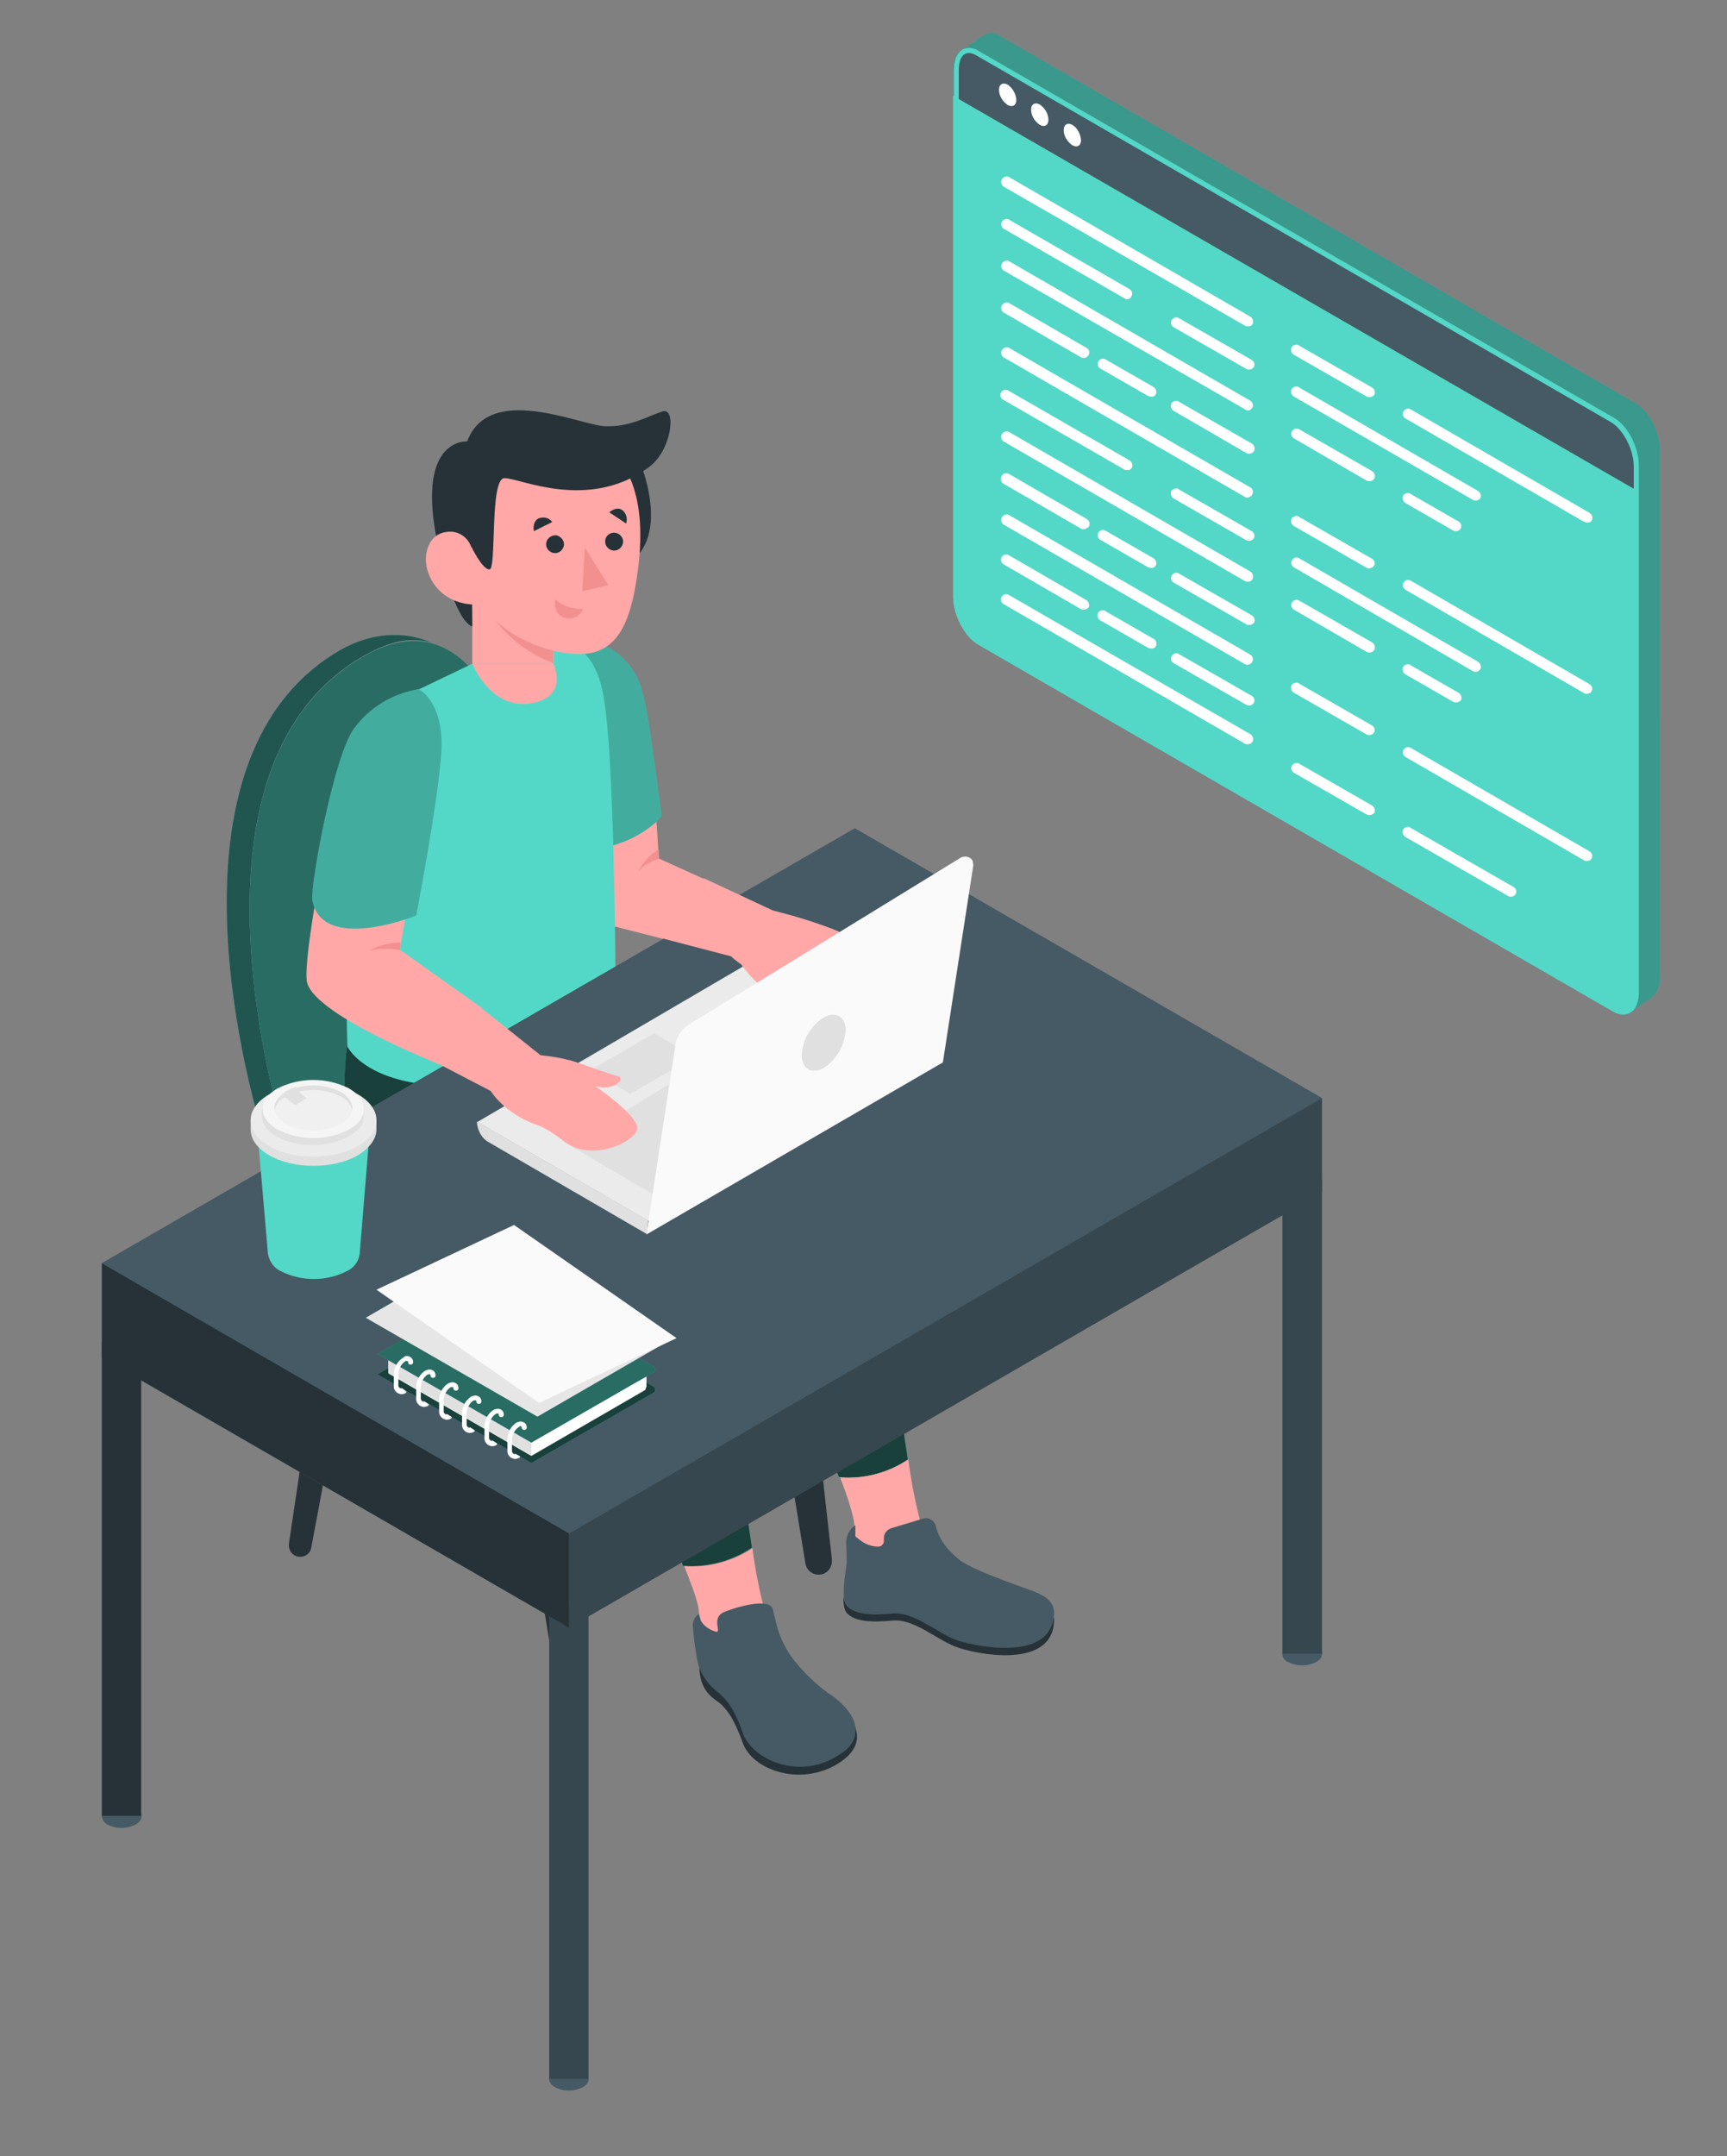 <?xml version="1.0" encoding="utf-8"?>
<!-- Generator: Adobe Illustrator 26.0.2, SVG Export Plug-In . SVG Version: 6.00 Build 0)  -->
<svg version="1.1" id="Camada_1" xmlns="http://www.w3.org/2000/svg" xmlns:xlink="http://www.w3.org/1999/xlink" x="0px" y="0px"
	 viewBox="0 0 339 423" style="enable-background:new 0 0 339 423;" xml:space="preserve">
<rect x="0" y="0" width="339" height="423" fill="#808080" stroke="none"/>
<style type="text/css">
	.st0{fill:#263238;}
	.st1{fill:#53D8C7;}
	.st2{opacity:0.5;enable-background:new    ;}
	.st3{opacity:0.6;enable-background:new    ;}
	.st4{opacity:0.7;enable-background:new    ;}
	.st5{fill:#FFA8A7;}
	.st6{fill:#455A64;}
	.st7{opacity:0.2;enable-background:new    ;}
	.st8{fill:#F28F8F;}
	.st9{fill:#37474F;}
	.st10{fill:#EBEBEB;}
	.st11{fill:#E0E0E0;}
	.st12{fill:#FAFAFA;}
	.st13{fill:#FFFFFF;}
	.st14{fill:#E6E6E6;}
	.st15{fill:#F5F5F5;}
	.st16{fill:#F0F0F0;}
	.st17{opacity:0.3;enable-background:new    ;}
</style>
<g id="freepik--Character--inject-305">
	<path class="st0" d="M96.1,250.3l13.9,84.9c0.2,1.3,1.3,2.2,2.6,2.2l0,0c1.5,0,2.6-1.2,2.6-2.7c0-0.1,0-0.2,0-0.3l-9.8-87.6
		L96.1,250.3z"/>
	<path class="st0" d="M144.2,221.8l13.9,84.9c0.2,1.3,1.3,2.2,2.6,2.2l0,0c1.5,0,2.6-1.2,2.6-2.7c0-0.1,0-0.2,0-0.3l-9.8-87.6
		L144.2,221.8z"/>
	<path class="st0" d="M74.8,230.5l-13.7,73.1c-0.2,1.1-1.1,1.8-2.2,1.8c-1.2,0-2.2-1-2.2-2.2c0-0.1,0-0.2,0-0.3l10.1-67.8
		L74.8,230.5z"/>
	<path class="st0" d="M123.4,203.2l-13.6,72.7c-0.2,1.1-1.1,1.8-2.2,1.8c-1.2,0-2.2-1-2.2-2.2c0-0.1,0-0.2,0-0.3l10.1-67.4
		L123.4,203.2z"/>
	<path class="st1" d="M119.4,197.6c-6.4-2.8-10.8-8.9-11.5-15.9c-2.2-22.3-10.1-68.2-36.6-52.9C38.5,147.7,50.2,202.4,55,220
		c1.1,4,3.1,7.6,6,10.5c5.9,6,18.2,16.3,39.1,25c2.6,1.1,5.4,1.2,8.1,0.5c10.4-3,37.5-12,51-29.3c1.6-2,1.2-5-0.8-6.6
		C152.9,215.8,140.5,207.1,119.4,197.6z"/>
	<path class="st2" d="M119.4,197.6c-6.4-2.8-10.8-8.9-11.5-15.9c-2.2-22.3-10.1-68.2-36.6-52.9C38.5,147.7,50.2,202.4,55,220
		c1.1,4,3.1,7.6,6,10.5c5.9,6,18.2,16.3,39.1,25c2.6,1.1,5.4,1.2,8.1,0.5c10.4-3,37.5-12,51-29.3c1.6-2,1.2-5-0.8-6.6
		C152.9,215.8,140.5,207.1,119.4,197.6z"/>
	<path class="st1" d="M160.1,223.6c0.1,1.1-0.3,2.2-1,3.1s-1.5,1.8-2.3,2.7l0,0c-0.4,0.5-0.9,1-1.3,1.4l0,0
		c-0.5,0.5-0.9,0.9-1.4,1.4l0,0l-1.4,1.3l0,0c-0.5,0.4-1,0.9-1.5,1.3l0,0c-7.7,6.4-17,11.3-25.3,14.9l0,0l-1.5,0.6l-0.2,0.1
		l-1.4,0.6l-0.2,0.1l-1.3,0.5l-0.3,0.1l-1.2,0.5l-0.4,0.1l-1.1,0.4l-0.4,0.1l-1.1,0.4l-0.4,0.1l-1,0.3l-0.5,0.2l-0.9,0.3l-0.5,0.2
		l-0.8,0.2l-0.5,0.2l-0.7,0.2l-0.6,0.2l-0.6,0.2l-0.7,0.2l-0.4,0.1c-0.3,0.1-0.7,0.2-1,0.3c-2.7,0.8-5.5,0.6-8.1-0.5
		c-20.9-8.8-33.1-19-39.1-25c-2.9-2.9-4.9-6.5-6-10.5c-4.8-17.6-16.5-72.3,16.3-91.2c0.6-0.3,1.1-0.6,1.7-0.9l0.4-0.2
		c0.6-0.3,1.1-0.5,1.6-0.7l0.2-0.1c0.5-0.2,1-0.4,1.5-0.5l0.2-0.1c0.5-0.1,1.1-0.3,1.6-0.4h0.1c1-0.2,2.1-0.3,3.1-0.2h0.1
		c1,0,2,0.2,3,0.5l0,0c-5.2-2.3-11.6-2.2-18,1.4c-32.8,18.9-21.1,73.6-16.3,91.2l0.8,3c1.6,6.1,5.2,11.5,10.2,15.3l8.5,6.5l0,0
		c9.2,7,19.2,12.7,29.8,17.2c2.6,1.1,5.4,1.3,8.1,0.5c10.4-3,37.5-12,51-29.3c0.6-0.7,0.9-1.6,1-2.6l0,0v-5.7H160.1z"/>
	<path class="st3" d="M160.1,223.6c0.1,1.1-0.3,2.2-1,3.1s-1.5,1.8-2.3,2.7l0,0c-0.4,0.5-0.9,1-1.3,1.4l0,0
		c-0.5,0.5-0.9,0.9-1.4,1.4l0,0l-1.4,1.3l0,0c-0.5,0.4-1,0.9-1.5,1.3l0,0c-7.7,6.4-17,11.3-25.3,14.9l0,0l-1.5,0.6l-0.2,0.1
		l-1.4,0.6l-0.2,0.1l-1.3,0.5l-0.3,0.1l-1.2,0.5l-0.4,0.1l-1.1,0.4l-0.4,0.1l-1.1,0.4l-0.4,0.1l-1,0.3l-0.5,0.2l-0.9,0.3l-0.5,0.2
		l-0.8,0.2l-0.5,0.2l-0.7,0.2l-0.6,0.2l-0.6,0.2l-0.7,0.2l-0.4,0.1c-0.3,0.1-0.7,0.2-1,0.3c-2.7,0.8-5.5,0.6-8.1-0.5
		c-20.9-8.8-33.1-19-39.1-25c-2.9-2.9-4.9-6.5-6-10.5c-4.8-17.6-16.5-72.3,16.3-91.2c0.6-0.3,1.1-0.6,1.7-0.9l0.4-0.2
		c0.6-0.3,1.1-0.5,1.6-0.7l0.2-0.1c0.5-0.2,1-0.4,1.5-0.5l0.2-0.1c0.5-0.1,1.1-0.3,1.6-0.4h0.1c1-0.2,2.1-0.3,3.1-0.2h0.1
		c1,0,2,0.2,3,0.5l0,0c-5.2-2.3-11.6-2.2-18,1.4c-32.8,18.9-21.1,73.6-16.3,91.2l0.8,3c1.6,6.1,5.2,11.5,10.2,15.3l8.5,6.5l0,0
		c9.2,7,19.2,12.7,29.8,17.2c2.6,1.1,5.4,1.3,8.1,0.5c10.4-3,37.5-12,51-29.3c0.6-0.7,0.9-1.6,1-2.6l0,0v-5.7H160.1z"/>
	<path class="st1" d="M178.2,286.3c-2.2-14.3-5.1-37.1-6.8-50.6c-0.1-0.9-0.3-1.8-0.5-2.6c-1.7-7.5-6.5-14-13.2-17.9l-33.7-20
		l-22.9-12c0,0-6.1,17.6,1,28.4c5.9,9,31.8,20.1,39.6,23.8s7.9,4.8,7.7,9.8s-0.2,11.4,9.3,31.4c2.7,5.7,4.6,10,6,13.3
		C169.6,290.2,174.3,288.9,178.2,286.3z"/>
	<path class="st4" d="M178.2,286.3c-2.2-14.3-5.1-37.1-6.8-50.6c-0.2-1.3-0.4-2.6-0.8-3.9c-2-7-6.6-12.9-12.9-16.6L124,195.1
		l-22.9-12c0,0-6.1,17.6,1,28.4c5.9,9,31.8,20.1,39.6,23.8s7.9,4.8,7.7,9.8s-0.2,11.4,9.3,31.4c2.7,5.7,4.6,10,6,13.3
		C169.6,290.2,174.3,288.9,178.2,286.3z"/>
	<path class="st5" d="M167.8,301.4c0,0.6,0.1,1.2,0.4,1.7c1.3,2.3,3.1,4.3,5.1,6c4.5,4.1,19.6,20.1,24.9,10.2c0,0-15.5-14.9-17.6-21
		c-1-3.9-1.8-8-2.3-12c-3.9,2.6-8.7,3.9-13.4,3.5C167.7,297,167.9,299.4,167.8,301.4z"/>
	<path class="st6" d="M184,300.4l-0.4-1.3c-0.4-1-1.4-1.5-2.4-1.2l-6.3,1.9c-0.8,0.3-1.4,1-1.4,1.9v0.6c0,0.6-0.5,1.1-1.1,1.1l0,0
		c-1.3,0-2.6-0.5-3.6-1.3l-0.9-0.7v-2.2l0,0c-1.2,0.8-1.8,2.1-1.8,3.4c0.1,1.5,0.1,3.3,0.1,4c-0.1,1.3-1.3,6.8,0.1,8.5
		s4.8,1.8,8.9,1.4s8.5,3.6,12.3,5.1s19.4,4.7,19.4-5.3c0-2.5-2.5-3.6-5-4.5s-11.4-4-13.7-5.9c-0.9-0.8-1.8-1.6-2.5-2.5
		C184.9,302.4,184.4,301.5,184,300.4z"/>
	<path class="st0" d="M187.5,321.6c-3.8-1.5-8.2-5.5-12.3-5.1s-7.4,0.2-8.9-1.4c-0.5-0.7-0.7-1.5-0.7-2.3c-0.1,1.5,0,3,0.7,3.7
		c1.5,1.6,4.8,1.8,8.9,1.4s8.5,3.6,12.3,5.1s19.4,4.7,19.4-5.3c0-0.1,0-0.3-0.1-0.4C205.8,326,191.1,323,187.5,321.6z"/>
	<path class="st1" d="M147.6,303.6c-2.2-14.3-5.1-37.1-6.8-50.6c-0.9-7.1-4.4-13.6-9.8-18.2l-40.4-34.3L69,200.1
		c0,0-4.4,18,2.6,28.8c5.9,9,31.8,20.1,39.6,23.8s7.9,4.8,7.7,9.8s-0.2,11.4,9.3,31.4c2.7,5.8,4.6,10,5.9,13.3
		C139,307.5,143.7,306.2,147.6,303.6z"/>
	<path class="st4" d="M147.6,303.6c-2.2-14.3-5.1-37.1-6.8-50.6c-0.9-7.1-4.4-13.6-9.8-18.2l-40.4-34.3L69,200.1
		c0,0-4.4,18,2.6,28.8c5.9,9,31.8,20.1,39.6,23.8s7.9,4.8,7.7,9.8s-0.2,11.4,9.3,31.4c2.7,5.8,4.6,10,5.9,13.3
		C139,307.5,143.7,306.2,147.6,303.6z"/>
	<path class="st5" d="M137.2,317.5c0,0.6-0.4,2.4,0.4,3c1.1,0.8,2.1,3.3,5.1,6c4.5,4.1,9.3-4.7,7.3-10.8c-1-4-1.8-8-2.3-12
		c-3.9,2.6-8.7,3.9-13.4,3.5C137.1,314.3,137.3,315.4,137.2,317.5z"/>
	<path class="st5" d="M110.5,125.5L110.5,125.5c6.4-1,12.6,2.7,14.6,8.9c1.4,4.3,2.3,8.7,2.7,13.2c1.2,13.9,1.5,20.8,1.5,20.8
		l13.9,6.3c0,0-7.5,0.4-7,11l-17.3-4.4L110.5,125.5z"/>
	<path class="st1" d="M129.9,160c-2.1-15-2.9-22.9-4.6-26.6c-2.5-5.7-8.6-9-14.7-7.9l5.2,41.2l0.7-0.1c4.6-0.5,9-2.4,12.5-5.5
		L129.9,160z"/>
	<path class="st7" d="M129.9,160c-2.1-15-2.9-22.9-4.6-26.6c-2.5-5.7-8.6-9-14.7-7.9l5.2,41.2l0.7-0.1c4.6-0.5,9-2.4,12.5-5.5
		L129.9,160z"/>
	<path class="st8" d="M129.4,168.4c-1.6,0.5-3,1.4-4.1,2.5c0,0,1.7-3.2,4-4.2L129.4,168.4z"/>
	<path class="st1" d="M77.1,137.7l15.6-7.5l12.8-4.4c0,0,10.3-3.3,12.9,10.4c2.2,11.2,2.4,54,2.4,54l-0.2,4.7c0,0-5.9,16.6-27.1,18
		s-25.3-7.6-25.3-7.6S66,148.7,77.1,137.7z"/>
	<path class="st0" d="M126.1,92c0,0,4.8,12.3-1.8,17.8S120,93.4,120,93.4L126.1,92z"/>
	<path class="st6" d="M167.8,162.5L20,247.8v18.5l0,0v89.9l0,0c0,0.7,0.5,1.4,1.1,1.7c1.7,0.9,3.7,0.9,5.5,0
		c0.7-0.3,1.1-0.9,1.1-1.7l0,0v-85.4l80.1,46.2v90.7l0,0c0,0.7,0.5,1.4,1.1,1.7c1.7,0.9,3.7,0.9,5.5,0c0.7-0.3,1.1-0.9,1.1-1.7l0,0
		V317l136.2-78.6v86l0,0c0,0.7,0.5,1.4,1.1,1.6c1.7,0.9,3.7,0.9,5.5,0c0.7-0.3,1.1-0.9,1.1-1.7l0,0V215.4L167.8,162.5z"/>
	<path class="st6" d="M114.4,409.4c-1.7,0.9-3.7,0.9-5.5,0c-1.5-0.9-1.5-2.3,0-3.1c1.7-0.9,3.7-0.9,5.5,0
		C115.9,407.1,115.9,408.5,114.4,409.4z"/>
	<rect x="107.8" y="314.8" class="st9" width="7.7" height="93"/>
	<ellipse class="st6" cx="23.9" cy="356.3" rx="3.9" ry="2.2"/>
	<rect x="20" y="263.2" class="st0" width="7.7" height="93"/>
	<path class="st6" d="M258.4,326c-1.7,0.9-3.7,0.9-5.5,0c-1.5-0.9-1.5-2.3,0-3.1c1.7-0.9,3.7-0.9,5.5,0
		C259.9,323.7,259.9,325.1,258.4,326z"/>
	<rect x="251.8" y="231.4" class="st9" width="7.7" height="93"/>
	<path class="st6" d="M164,255.7c-1.5,0.8-3.4,0.8-4.9,0c-1.4-0.8-1.4-2,0-2.8c1.5-0.8,3.4-0.8,4.9,0
		C165.3,253.6,165.3,254.9,164,255.7z"/>
	<rect x="158" y="176.6" class="st6" width="6.9" height="77.6"/>
	<polygon class="st0" points="20,247.8 20,266.3 111.7,319.3 111.7,300.8 	"/>
	<polygon class="st9" points="259.5,215.4 111.7,300.8 111.7,319.3 259.5,233.9 	"/>
	<polygon class="st6" points="167.8,162.5 20,247.8 111.7,300.8 259.5,215.4 	"/>
	<polygon class="st10" points="93.7,220.1 127.3,239.5 183.2,207.2 149.6,187.4 	"/>
	<polygon class="st11" points="123.7,214.6 136.3,207.3 128.4,202.7 115.8,210 	"/>
	<polygon class="st11" points="128.7,234.6 111.7,224.6 144.9,204.5 	"/>
	<path class="st5" d="M138.2,172.3l13.5,6.3c4,1,8,2.2,11.9,3.7c0,0,9.4,3.8,9.8,6.3s-7,8.6-13.6,5.6c-1.7-0.9-3.6-1.6-5.5-2
		c-1.8-0.2-7-1-10.8-4.6l-15.7-4.1C127.9,183.5,127.1,173.8,138.2,172.3z"/>
	<path class="st5" d="M146.9,191c1.5,1.7,6,5.9,7,7.1s3.3-1.9-0.8-6.6c-3.5-1.3-6.7-3-9.7-5.3C144.5,187.9,145.7,189.5,146.9,191z"
		/>
	<rect x="92.7" y="110.8" class="st5" width="16" height="19.3"/>
	<path class="st8" d="M108.6,130.1c-6.6-2.5-11.9-7.5-14.6-14v-5.4h14.7L108.6,130.1z"/>
	<path class="st5" d="M114,85.3c0,0,14.5,1.8,11.2,26.6c-1.5,11.5-4.6,17.3-13.4,16.3c-10-1.1-23.9-8.9-21.7-28.6S114,85.3,114,85.3
		z"/>
	<polygon class="st8" points="114.8,107.4 114.3,116 119.4,114.8 	"/>
	<path class="st0" d="M107.2,106.6c-0.1,1,0.7,1.8,1.6,1.9c1,0.1,1.8-0.7,1.9-1.6s-0.7-1.8-1.6-1.9l0,0
		C108.1,105,107.3,105.7,107.2,106.6z"/>
	<path class="st0" d="M118.8,106.1c-0.1,1,0.7,1.8,1.6,1.9c1,0.1,1.8-0.7,1.9-1.6c0.1-1-0.7-1.8-1.6-1.9
		C119.7,104.4,118.8,105.2,118.8,106.1L118.8,106.1z"/>
	<path class="st0" d="M122.9,102.7l-3.3-2.2c0,0,1.4-1.3,2.6-0.4C123,100.8,123.2,101.8,122.9,102.7z"/>
	<path class="st0" d="M108.4,102.4l-3.6,1.8c0,0-0.4-1.8,0.9-2.5C106.8,101.3,107.8,101.6,108.4,102.4z"/>
	<path class="st8" d="M114.5,119.5c-2,0-3.9-0.6-5.5-1.9c0,0-0.6,2.9,1.9,3.6S114.5,119.5,114.5,119.5z"/>
	<path class="st0" d="M92.5,107.2c0,0,2.2,4.6,3.6,4.5s0-17.8,2.9-17.9s16.4,6.6,28.3-2.1c4.6-3.3,5.5-11.8,2.8-11
		s-6.5,3.2-11.5,2.9s-22.6-8.5-26.9,3c0,0-9.7-0.8-6.1,18.5c0.9,4.8,3.8,16.6,7.1,17.8L92.5,107.2z"/>
	<path class="st5" d="M93.3,111.5c0.1-1.5-0.2-2.9-0.8-4.2c-0.6-1.7-2.1-2.9-3.9-3c-4.5-0.1-5.1,4.2-5,5.7c0.2,4,3.4,8.4,9.5,8.6
		L93.3,111.5z"/>
	<path class="st5" d="M94.7,197.9l11.4,9.1c2,0.2,3.9,0.5,5.8,1c2.2,0.6,7.9,2.8,9.4,3.1s-0.4,3-4.4,2c0,0,8.3,5.7,8.2,8.2
		c-0.1,2.5-8.7,6.9-14.4,2.6c-1.5-1.2-3.1-2.3-4.9-3.1c-1.7-0.5-6.6-2.5-9.5-6.8l-10-5.2C86.3,208.9,83.4,197.1,94.7,197.9z"/>
	<path class="st5" d="M82.2,135.2c0,0,6.7,5.2,2.6,21.2s-6.3,29.9-6.3,29.9l16.2,11.5c-4.5,2-7.7,6.1-8.4,11c0,0-25.5-10-26.1-16.5
		s5.3-34.3,6.2-39.5S71.9,137.6,82.2,135.2z"/>
	<path class="st8" d="M78.5,186.4c-2-0.4-4.1-0.4-6.1,0.1c1.9-1,4.1-1.6,6.2-1.6L78.5,186.4z"/>
	<path class="st12" d="M191,170.1l-5.9,38.2c0,0,0,0,0,0.1L127,242.1h-0.1c0,0,0,0,0-0.1l5.7-37.1c0.2-1.6,1.2-3,2.6-3.9l53.3-32.7
		c0.8-0.5,1.9-0.3,2.4,0.5C191,169.3,191.1,169.7,191,170.1z"/>
	<path class="st11" d="M127,242.1l-31-18c-1.5-0.8-2.3-2.4-2.4-4.1l0,0l33.6,19.4L127,242.1z"/>
	<path class="st11" d="M157.4,207c0,2.7,1.9,3.8,4.3,2.5c2.5-1.6,4.1-4.4,4.3-7.4c0-2.7-1.9-3.8-4.3-2.5
		C159.1,201.2,157.5,204,157.4,207z"/>
	<path class="st0" d="M93.2,92.2c0,0-2.6-3.9-1-5.2S95,89.8,93.2,92.2z"/>
	<path class="st0" d="M93.6,93c0,0-4.7-0.6-4.6-2.6S93,90.1,93.6,93z"/>
	<path class="st5" d="M92.7,130.1c0,0,3.4,9,11.3,7.9s4.6-7.9,4.6-7.9H92.7z"/>
	<path class="st1" d="M82.2,135.2c0,0,5.2,2.5,4.4,12.9s-4.9,31.5-4.9,31.5s-18.6,7.5-20.4-3.1c-0.4-2.8,4.2-28.2,8.2-33.6
		C72.5,138.8,77.1,136,82.2,135.2z"/>
	<path class="st7" d="M82.2,135.2c0,0,5.2,2.5,4.4,12.9s-4.9,31.5-4.9,31.5s-18.6,7.5-20.4-3.1c-0.4-2.8,4.2-28.2,8.2-33.6
		C72.5,138.8,77.1,136,82.2,135.2z"/>
	<path class="st6" d="M137.6,318c0.7,1.1,1.8,1.8,3,2.1c1.1,0.2-1.1-2.8,1.6-3.9s9-2.8,9.5-0.5l0.7,2.9c0.7,2.8,2,5.3,3.8,7.5
		s3.9,4.2,6.2,5.9c3.6,2.3,9.4,7.8,1.9,12.6s-16.7,0.7-18.5-4.6s-3.7-6.9-4.7-7.8c-2-1.4-3.5-3.5-4.1-5.9c-0.5-2.4-0.8-4.8-1-7.2
		c-0.1-1,0.4-2,1.2-2.5l0,0L137.6,318z"/>
	<path class="st0" d="M164.3,344.5c-7.5,4.7-16.7,0.7-18.5-4.6s-3.7-6.9-4.7-7.8c-1.7-1.2-3-2.9-3.8-4.9c0,0.1,0,0.3,0,0.4
		c0.3,4.6,3.1,5.7,4.1,6.6s2.5,2.4,4.4,7.7s11.3,8.7,18.8,4c3.6-2.3,4.1-4.8,3.3-7C168.1,340.9,167.2,342.8,164.3,344.5z"/>
	<path class="st1" d="M128.3,273.2l-24,13.8l-30.2-17.4l24-13.8c0.6-0.4,1.4-0.4,2.1,0l28.1,16.2c0.3,0.2,0.4,0.6,0.2,1
		C128.5,273,128.4,273.1,128.3,273.2z"/>
	<path class="st4" d="M128.3,273.2l-24,13.8l-30.2-17.4l24-13.8c0.6-0.4,1.4-0.4,2.1,0l28.1,16.2c0.3,0.2,0.4,0.6,0.2,1
		C128.5,273,128.4,273.1,128.3,273.2z"/>
	<path class="st13" d="M126.6,272.7l-22.3,12.9l-28.1-16.2l22.3-12.9c0.6-0.3,1.3-0.3,1.9,0l26.1,15.1c0.3,0.2,0.4,0.6,0.2,0.9
		C126.8,272.5,126.7,272.6,126.6,272.7z"/>
	<polygon class="st13" points="104.3,285.5 104.3,283 126.9,270 126.9,272.1 	"/>
	<polygon class="st11" points="104.3,285.5 104.3,283 76.2,266.8 76.2,269.3 	"/>
	<path class="st1" d="M128.3,269.2l-24,13.8l-30.2-17.4l24-13.8c0.6-0.4,1.4-0.4,2.1,0l28.1,16.3c0.3,0.2,0.4,0.7,0.2,1
		C128.4,269.1,128.3,269.1,128.3,269.2z"/>
	<path class="st2" d="M128.3,269.2l-24,13.8l-30.2-17.4l24-13.8c0.6-0.4,1.4-0.4,2.1,0l28.1,16.3c0.3,0.2,0.4,0.7,0.2,1
		C128.4,269.1,128.3,269.1,128.3,269.2z"/>
	<path class="st13" d="M101.2,285.2c-0.1,0.1-0.3,0.1-0.4,0c-0.2-0.1-0.3-0.3-0.3-0.5v-2.3c0-1,0.6-2,1.4-2.5l0.1-0.1
		c0.1-0.1,0.3,0,0.4,0.1v0.1c0,0.3,0.2,0.5,0.5,0.5s0.5-0.2,0.5-0.5c0-0.4-0.2-0.8-0.6-1c-0.4-0.2-0.8-0.2-1.2,0h-0.1
		c-1.2,0.7-1.9,2-1.9,3.4v2.3c0,0.5,0.3,1,0.8,1.3c0.2,0.1,0.5,0.2,0.7,0.2c0.3,0,0.6-0.1,0.8-0.2c0.1-0.1,0.2-0.2,0.2-0.3
		L101.2,285.2z"/>
	<path class="st13" d="M96.7,282.6c-0.1,0.1-0.3,0.1-0.4,0c-0.2-0.1-0.3-0.3-0.3-0.5v-2.3c0-1,0.6-2,1.4-2.5h0.1c0.1,0,0.2,0,0.3,0
		s0.1,0.1,0.1,0.2c0,0.3,0.2,0.5,0.5,0.5s0.5-0.2,0.5-0.5c0-0.4-0.2-0.8-0.6-1c-0.4-0.2-0.8-0.2-1.2,0H97c-1.2,0.7-1.9,2-1.9,3.4
		v2.3c0,0.5,0.3,1,0.8,1.3c0.2,0.1,0.5,0.2,0.7,0.2c0.3,0,0.6-0.1,0.8-0.2c0.1-0.1,0.2-0.2,0.2-0.3L96.7,282.6z"/>
	<path class="st13" d="M92.3,280c-0.1,0.1-0.3,0.1-0.4,0c-0.2-0.1-0.3-0.3-0.3-0.5v-2.3c0-1,0.6-2,1.4-2.5h0.1c0.1,0,0.2,0,0.3,0
		s0.1,0.1,0.1,0.2c0,0.3,0.2,0.5,0.5,0.5s0.5-0.2,0.5-0.5c0-0.4-0.2-0.8-0.6-1c-0.4-0.2-0.8-0.2-1.2,0h-0.1c-1.2,0.7-1.9,2-1.9,3.4
		v2.3c0,0.5,0.3,1,0.8,1.3c0.2,0.1,0.5,0.2,0.7,0.2c0.3,0,0.6-0.1,0.8-0.2c0.1-0.1,0.2-0.2,0.2-0.3L92.3,280z"/>
	<path class="st13" d="M87.8,277.4c-0.1,0.1-0.3,0.1-0.4,0c-0.2-0.1-0.3-0.3-0.3-0.5v-2.3c0-1,0.6-2,1.4-2.5h0.1c0.1,0,0.2,0,0.3,0
		s0.1,0.1,0.1,0.2c0,0.3,0.2,0.5,0.5,0.5s0.5-0.2,0.5-0.5c0-0.4-0.2-0.8-0.6-1c-0.4-0.2-0.8-0.2-1.2,0h-0.1c-1.2,0.7-1.9,2-1.9,3.4
		v2.3c0,0.5,0.3,1,0.8,1.3c0.2,0.1,0.5,0.2,0.7,0.2c0.3,0,0.6-0.1,0.8-0.2c0.1-0.1,0.2-0.2,0.2-0.3L87.8,277.4z"/>
	<path class="st13" d="M83.3,274.9c-0.1,0.1-0.3,0.1-0.4,0c-0.2-0.1-0.3-0.3-0.3-0.5v-2.3c0-1,0.6-2,1.4-2.5h0.1c0.1,0,0.2,0,0.3,0
		s0.1,0.1,0.1,0.2c0,0.3,0.2,0.5,0.5,0.5s0.5-0.2,0.5-0.5c0-0.4-0.2-0.8-0.6-1c-0.4-0.2-0.8-0.2-1.2,0h-0.1c-1.2,0.7-1.9,2-1.9,3.4
		v2.3c0,0.5,0.3,1,0.8,1.3c0.2,0.1,0.5,0.2,0.7,0.2c0.3,0,0.6-0.1,0.8-0.2c0.1-0.1,0.2-0.2,0.2-0.3L83.3,274.9z"/>
	<path class="st13" d="M78.9,272.3c-0.1,0.1-0.3,0.1-0.4,0c-0.2-0.1-0.3-0.3-0.3-0.5v-2.3c0-1,0.6-2,1.4-2.5h0.1c0.1,0,0.2,0,0.3,0
		s0.1,0.1,0.1,0.2c0,0.3,0.2,0.5,0.5,0.5s0.5-0.2,0.5-0.5c0-0.7-0.6-1.2-1.3-1.2c-0.2,0-0.4,0.1-0.5,0.2l-0.1,0.1
		c-1.2,0.7-1.9,2-1.9,3.4v2.3c0,0.5,0.3,1,0.8,1.3c0.2,0.1,0.5,0.2,0.7,0.2c0.3,0,0.6-0.1,0.8-0.2c0.1-0.1,0.2-0.2,0.2-0.3
		L78.9,272.3z"/>
	<polygon class="st14" points="131.3,263 105.5,277.9 71.8,258.5 97.7,243.5 	"/>
	<polygon class="st12" points="132.8,262.5 105.8,275.2 73.9,253 100.9,240.3 	"/>
	<path class="st1" d="M72.5,222.8H50.6l2,23.2l0,0c0.3,1.5,1.2,2.8,2.6,3.4c4,2,8.8,2,12.8,0c1.4-0.6,2.4-1.9,2.6-3.4l0,0
		L72.5,222.8z"/>
	<path class="st11" d="M73.9,221.5v-1.8h-0.4c-0.7-1.4-1.8-2.5-3.2-3.2c-4.8-2.8-12.7-2.8-17.5,0c-1.4,0.7-2.5,1.8-3.2,3.2h-0.4v1.9
		c0,1.8,1.2,3.6,3.6,5c4.8,2.8,12.7,2.8,17.5,0C72.7,225.1,73.9,223.3,73.9,221.5z"/>
	<path class="st10" d="M70.3,224.8c-4.8,2.8-12.7,2.8-17.5,0s-4.8-7.3,0-10.1s12.7-2.8,17.5,0S75.1,222,70.3,224.8z"/>
	<path class="st11" d="M71.4,219v-1.5H71c-0.6-1.1-1.5-2-2.6-2.6c-4.4-2.2-9.6-2.2-14,0c-1.1,0.6-2,1.5-2.6,2.6h-0.4v1.5
		c0,1.5,1,2.9,2.9,4c4.4,2.2,9.6,2.2,14,0C70.5,221.9,71.4,220.5,71.4,219z"/>
	<path class="st15" d="M68.5,221.6c-4.4,2.2-9.6,2.2-14,0c-3.9-2.2-3.9-5.9,0-8.1c4.4-2.2,9.6-2.2,14,0
		C72.4,215.8,72.4,219.4,68.5,221.6z"/>
	<path class="st16" d="M66.9,220.5c-3.4,1.7-7.4,1.7-10.8,0c-2.9-1.7-3-4.3-0.3-6c0.1-0.1,0.2-0.1,0.3-0.2c0.7-0.4,1.4-0.7,2.1-0.9
		c2.9-0.8,6-0.5,8.7,0.9C69.9,216,69.9,218.7,66.9,220.5z"/>
	<path class="st11" d="M56.1,215.1c3.4-1.7,7.4-1.7,10.8,0c1.1,0.5,1.9,1.5,2.2,2.7c0.2-1.3-0.5-2.6-2.2-3.6
		c-3.4-1.7-7.4-1.7-10.8,0c-1.7,1-2.4,2.3-2.2,3.6C54.2,216.6,55,215.6,56.1,215.1z"/>
	<path class="st11" d="M60.2,215.4l-2.2,1.4l-2.2-1.6v-0.9c0.1-0.1,0.2-0.1,0.3-0.2c0.7-0.4,1.4-0.7,2.1-0.9v0.6L60.2,215.4z"/>
</g>
<g id="freepik--Screen--inject-305">
	<path class="st1" d="M320.9,79L196.4,7.1c-1.1-0.8-2.5-0.8-3.6,0l-4.3,3l2.9,3.6v100.4c0,3.7,2.2,8,5,9.5l123.2,71.2l0.2,3.9
		l4.5-3.1c1.1-1,1.6-2.4,1.5-3.9V88.5C325.9,84.8,323.6,80.5,320.9,79z"/>
	<path class="st17" d="M320.9,79L196.4,7.1c-1.1-0.8-2.5-0.8-3.6,0l-4.3,3l2.9,3.6v100.4c0,3.7,2.2,8,5,9.5l123.2,71.2l0.2,3.9
		l4.5-3.1c1.1-1,1.6-2.4,1.5-3.9V88.5C325.9,84.8,323.6,80.5,320.9,79z"/>
	<path class="st1" d="M316.6,198.4l-124.5-71.9c-2.8-1.6-5-5.9-5-9.5V13.8c0-3.7,2.2-5.4,5-3.8l124.5,71.9c2.8,1.6,5,5.9,5,9.5
		v103.2C321.6,198.3,319.4,200,316.6,198.4z"/>
	<path class="st1" d="M316.6,198.4l-124.5-71.9c-2.8-1.6-5-5.9-5-9.5V13.8c0-3.7,2.2-5.4,5-3.8l124.5,71.9c2.8,1.6,5,5.9,5,9.5
		v103.2C321.6,198.3,319.4,200,316.6,198.4z"/>
	<path class="st6" d="M316.6,81.9L192.1,10c-2.8-1.6-5,0.1-5,3.8v5l134.5,77.6v-5C321.6,87.7,319.4,83.5,316.6,81.9z"/>
	<path class="st1" d="M190.2,10.4L190.2,10.4c0.5,0,1,0.2,1.5,0.5l124.5,71.9c2.4,1.4,4.5,5.4,4.5,8.7v103.2c0,2-0.8,3.4-2,3.4
		c-0.5,0-1-0.2-1.5-0.5l-124.5-71.9c-2.4-1.4-4.5-5.4-4.5-8.7V13.8C188.2,11.7,188.9,10.4,190.2,10.4 M190.2,9.4c-1.8,0-3,1.6-3,4.4
		V117c0,3.7,2.2,7.9,5,9.5l124.5,71.9c0.6,0.4,1.3,0.6,2,0.6c1.8,0,3-1.6,3-4.4V91.4c0-3.7-2.2-8-5-9.5L192.1,10
		C191.5,9.6,190.8,9.4,190.2,9.4L190.2,9.4z"/>
	<path class="st13" d="M244.9,64c-0.2,0-0.4,0-0.5-0.1L197,36.6c-0.5-0.3-0.6-1-0.3-1.5c0.3-0.4,0.9-0.6,1.3-0.4l47.4,27.4
		c0.5,0.3,0.7,0.9,0.5,1.4C245.7,63.9,245.3,64.1,244.9,64L244.9,64z"/>
	<path class="st13" d="M311.5,102.5c-0.2,0-0.4-0.1-0.5-0.1l-35.1-20.3c-0.5-0.3-0.7-0.9-0.4-1.4c0.3-0.5,0.9-0.7,1.4-0.4l35.1,20.3
		c0.5,0.3,0.7,0.9,0.5,1.4C312.3,102.4,311.9,102.6,311.5,102.5L311.5,102.5z"/>
	<path class="st13" d="M268.8,77.9c-0.2,0-0.4-0.1-0.5-0.1L254,69.6c-0.5-0.3-0.7-0.9-0.5-1.4s0.9-0.7,1.4-0.5c0,0,0.1,0,0.1,0.1
		l14.3,8.2c0.5,0.3,0.7,0.9,0.5,1.4C269.6,77.7,269.2,77.9,268.8,77.9L268.8,77.9z"/>
	<path class="st13" d="M244.9,130.4c-0.2,0-0.4,0-0.5-0.1L197,102.9c-0.5-0.3-0.6-1-0.3-1.5c0.3-0.4,0.9-0.6,1.3-0.4l47.4,27.4
		c0.5,0.3,0.7,0.9,0.4,1.4C245.6,130.2,245.2,130.4,244.9,130.4z"/>
	<path class="st13" d="M311.5,168.9c-0.2,0-0.4,0-0.5-0.1l-35.1-20.3c-0.5-0.3-0.7-0.9-0.4-1.4c0.3-0.5,0.9-0.7,1.4-0.4L312,167
		c0.5,0.3,0.7,0.9,0.4,1.4C312.3,168.7,311.9,168.9,311.5,168.9z"/>
	<path class="st13" d="M268.8,144.2c-0.2,0-0.4,0-0.5-0.1l-14.3-8.2c-0.5-0.3-0.7-0.9-0.5-1.4s0.9-0.7,1.4-0.5c0,0,0.1,0,0.1,0.1
		l14.3,8.2c0.5,0.3,0.7,0.9,0.4,1.4C269.5,144,269.2,144.2,268.8,144.2z"/>
	<path class="st13" d="M244.9,146c-0.2,0-0.4,0-0.5-0.1L197,118.5c-0.5-0.3-0.7-0.9-0.4-1.4c0.3-0.5,0.9-0.7,1.4-0.4l47.4,27.3
		c0.5,0.3,0.7,0.9,0.5,1.4C245.7,145.8,245.3,146,244.9,146L244.9,146z"/>
	<path class="st13" d="M296.6,175.9c-0.2,0-0.4,0-0.5-0.1l-20.2-11.6c-0.5-0.3-0.7-0.9-0.5-1.4s0.9-0.7,1.4-0.5c0,0,0.1,0,0.1,0.1
		l20.2,11.6c0.5,0.3,0.7,0.9,0.4,1.4l0,0C297.3,175.7,297,175.9,296.6,175.9z"/>
	<path class="st13" d="M268.8,159.9c-0.2,0-0.4-0.1-0.5-0.1l-14.3-8.2c-0.5-0.3-0.7-0.9-0.4-1.4c0.3-0.5,0.9-0.7,1.4-0.4l0,0
		l14.3,8.2c0.5,0.3,0.7,0.9,0.5,1.4C269.6,159.7,269.2,159.9,268.8,159.9L268.8,159.9z"/>
	<path class="st13" d="M221.2,58.7c-0.2,0-0.4-0.1-0.5-0.2l-23.8-13.7c-0.4-0.4-0.5-1.1-0.1-1.5c0.3-0.3,0.7-0.4,1.1-0.3l23.8,13.7
		c0.5,0.3,0.7,0.9,0.4,1.4C222,58.5,221.6,58.7,221.2,58.7z"/>
	<path class="st13" d="M289.7,98.2c-0.2,0-0.4-0.1-0.5-0.1L254,77.8c-0.5-0.3-0.7-0.9-0.5-1.4s0.9-0.7,1.4-0.5c0,0,0.1,0,0.1,0.1
		l35.1,20.3c0.5,0.3,0.7,0.9,0.5,1.4C290.4,98,290,98.2,289.7,98.2L289.7,98.2z"/>
	<path class="st13" d="M245.2,72.5c-0.2,0-0.4,0-0.5-0.1l-14.3-8.2c-0.5-0.3-0.7-0.9-0.4-1.4c0.3-0.5,0.9-0.7,1.4-0.4l0,0l14.3,8.2
		c0.5,0.3,0.7,0.9,0.4,1.4C245.9,72.3,245.6,72.5,245.2,72.5z"/>
	<path class="st13" d="M244.9,80.5c-0.2,0-0.4-0.1-0.5-0.2L196.9,53c-0.4-0.4-0.5-1-0.1-1.5c0.3-0.3,0.8-0.5,1.2-0.3l47.4,27.4
		c0.5,0.3,0.7,0.9,0.4,1.4C245.6,80.3,245.2,80.6,244.9,80.5z"/>
	<path class="st13" d="M285.8,104.2c-0.2,0-0.4,0-0.5-0.1l-9.4-5.4c-0.5-0.3-0.7-0.9-0.5-1.4s0.9-0.7,1.4-0.5c0,0,0.1,0,0.1,0.1
		l9.4,5.4c0.5,0.3,0.7,0.9,0.4,1.4C286.5,104,286.2,104.2,285.8,104.2z"/>
	<path class="st13" d="M225.9,77.8c-0.2,0-0.4-0.1-0.5-0.1l-9.4-5.4c-0.5-0.3-0.7-0.9-0.4-1.4c0.3-0.5,0.9-0.7,1.4-0.4l9.4,5.4
		c0.5,0.3,0.7,0.9,0.5,1.4C226.7,77.7,226.3,77.9,225.9,77.8L225.9,77.8z"/>
	<path class="st13" d="M268.8,94.4c-0.2,0-0.4-0.1-0.5-0.1L254,86c-0.5-0.3-0.7-0.9-0.4-1.4c0.3-0.5,0.9-0.7,1.4-0.4l0,0l14.3,8.2
		c0.5,0.3,0.7,0.9,0.5,1.4C269.6,94.2,269.2,94.4,268.8,94.4L268.8,94.4z"/>
	<path class="st13" d="M212.7,70.2c-0.2,0-0.4,0-0.5-0.1L197,61.3c-0.5-0.3-0.6-1-0.3-1.5c0.3-0.4,0.9-0.6,1.3-0.4l15.2,8.8
		c0.5,0.2,0.8,0.9,0.5,1.4C213.5,70,213.1,70.3,212.7,70.2L212.7,70.2z"/>
	<path class="st13" d="M245.2,89c-0.2,0-0.4,0-0.5-0.1l-14.3-8.3c-0.5-0.3-0.7-0.9-0.5-1.4s0.9-0.7,1.4-0.5c0,0,0.1,0,0.1,0.1
		l14.3,8.2c0.5,0.3,0.7,0.9,0.5,1.4C246,88.8,245.6,89,245.2,89z"/>
	<path class="st13" d="M244.9,97.6c-0.2,0-0.4,0-0.5-0.1L197,70.1c-0.5-0.3-0.6-1-0.3-1.5c0.3-0.4,0.9-0.6,1.3-0.4l47.4,27.4
		c0.5,0.3,0.7,0.9,0.4,1.4C245.6,97.4,245.2,97.6,244.9,97.6z"/>
	<path class="st13" d="M311.5,136.1c-0.2,0-0.4,0-0.5-0.1l-35.1-20.3c-0.5-0.3-0.7-0.9-0.4-1.4c0.3-0.5,0.9-0.7,1.4-0.4l35.1,20.3
		c0.5,0.3,0.7,0.9,0.4,1.4C312.3,135.9,311.9,136.1,311.5,136.1z"/>
	<path class="st13" d="M268.8,111.5c-0.2,0-0.4,0-0.5-0.1l-14.3-8.2c-0.5-0.3-0.7-0.9-0.5-1.4s0.9-0.7,1.4-0.5c0,0,0.1,0,0.1,0.1
		l14.3,8.2c0.5,0.3,0.7,0.9,0.4,1.4C269.5,111.3,269.2,111.4,268.8,111.5z"/>
	<path class="st13" d="M221.2,92.2c-0.2,0-0.4,0-0.5-0.1l-23.8-13.7c-0.5-0.3-0.7-0.9-0.4-1.4c0.3-0.5,0.9-0.7,1.4-0.4l23.8,13.7
		c0.5,0.3,0.7,0.9,0.5,1.4C222,92.1,221.6,92.3,221.2,92.2L221.2,92.2z"/>
	<path class="st13" d="M289.7,131.8c-0.2,0-0.4-0.1-0.5-0.1L254,111.3c-0.5-0.3-0.7-0.9-0.4-1.4c0.3-0.5,0.9-0.7,1.4-0.4l35.1,20.3
		c0.5,0.3,0.7,0.9,0.5,1.4C290.4,131.6,290,131.8,289.7,131.8L289.7,131.8z"/>
	<path class="st13" d="M245.2,106.1c-0.2,0-0.4-0.1-0.5-0.1l-14.3-8.2c-0.5-0.3-0.7-0.9-0.5-1.4s0.9-0.7,1.4-0.5c0,0,0.1,0,0.1,0.1
		l14.3,8.2c0.5,0.3,0.7,0.9,0.4,1.4C245.9,105.9,245.6,106.1,245.2,106.1z"/>
	<path class="st13" d="M244.9,114.1c-0.2,0-0.4,0-0.5-0.1L197,86.6c-0.5-0.3-0.6-1-0.3-1.5c0.3-0.4,0.9-0.6,1.3-0.4l47.4,27.4
		c0.5,0.3,0.7,0.9,0.5,1.4C245.7,113.9,245.3,114.2,244.9,114.1L244.9,114.1z"/>
	<path class="st13" d="M285.8,137.8c-0.2,0-0.4-0.1-0.5-0.1l-9.4-5.4c-0.5-0.3-0.7-0.9-0.5-1.4s0.9-0.7,1.4-0.5c0,0,0.1,0,0.1,0.1
		l9.4,5.4c0.5,0.3,0.7,0.9,0.5,1.4C286.6,137.6,286.2,137.8,285.8,137.8L285.8,137.8z"/>
	<path class="st13" d="M225.9,111.4c-0.2,0-0.4-0.1-0.5-0.1l-9.4-5.4c-0.5-0.3-0.7-0.9-0.4-1.4c0.3-0.5,0.9-0.7,1.4-0.4l9.4,5.4
		c0.5,0.3,0.7,0.9,0.5,1.4C226.7,111.2,226.3,111.5,225.9,111.4L225.9,111.4z"/>
	<path class="st13" d="M268.8,128c-0.2,0-0.4-0.1-0.5-0.1l-14.3-8.3c-0.5-0.3-0.7-0.9-0.4-1.4c0.3-0.5,0.9-0.7,1.4-0.4l14.3,8.2
		c0.5,0.3,0.7,0.9,0.5,1.4C269.6,127.8,269.2,128,268.8,128z"/>
	<path class="st13" d="M212.7,103.8c-0.2,0-0.4,0-0.5-0.1L197,94.9c-0.5-0.3-0.7-0.9-0.4-1.5s0.9-0.7,1.5-0.4l15.2,8.8
		c0.5,0.3,0.7,0.9,0.5,1.4C213.5,103.6,213.1,103.8,212.7,103.8L212.7,103.8z"/>
	<path class="st13" d="M245.2,122.6c-0.2,0-0.4,0-0.5-0.1l-14.3-8.2c-0.5-0.3-0.7-0.9-0.4-1.4c0.3-0.5,0.9-0.7,1.4-0.4l0,0l14.3,8.2
		c0.5,0.3,0.7,0.9,0.5,1.4C246,122.4,245.6,122.6,245.2,122.6L245.2,122.6z"/>
	<path class="st13" d="M225.9,127.2c-0.2,0-0.4,0-0.5-0.1l-9.4-5.4c-0.5-0.3-0.7-0.9-0.5-1.4s0.9-0.7,1.4-0.5c0,0,0.1,0,0.1,0.1
		l9.4,5.4c0.5,0.2,0.8,0.9,0.5,1.4C226.8,127.1,226.3,127.3,225.9,127.2L225.9,127.2z"/>
	<path class="st13" d="M212.7,119.6c-0.2,0-0.4-0.1-0.5-0.1l-15.2-8.8c-0.5-0.3-0.7-0.9-0.4-1.4c0.3-0.5,0.9-0.7,1.4-0.4l15.2,8.8
		c0.5,0.3,0.7,0.9,0.5,1.4C213.5,119.4,213.1,119.6,212.7,119.6L212.7,119.6z"/>
	<path class="st13" d="M245.2,138.4c-0.2,0-0.4-0.1-0.5-0.1l-14.3-8.2c-0.5-0.3-0.7-0.9-0.4-1.4c0.3-0.5,0.9-0.7,1.4-0.4l14.3,8.2
		c0.5,0.3,0.7,0.9,0.4,1.4C245.9,138.2,245.6,138.4,245.2,138.4z"/>
	<path class="st13" d="M199.5,19.6c0,1.1-0.8,1.5-1.7,1c-1-0.7-1.7-1.8-1.7-3c0-1.1,0.8-1.5,1.7-1C198.8,17.3,199.4,18.4,199.5,19.6
		z"/>
	<path class="st13" d="M205.8,23.5c0,1.1-0.8,1.5-1.7,1c-1-0.7-1.7-1.8-1.7-3c0-1.1,0.8-1.5,1.7-1C205.1,21.2,205.8,22.3,205.8,23.5
		z"/>
	<path class="st13" d="M212.2,27.5c0,1.1-0.8,1.5-1.7,1c-1-0.7-1.7-1.8-1.7-3c0-1.1,0.8-1.5,1.7-1C211.5,25.1,212.1,26.3,212.2,27.5
		z"/>
</g>
</svg>
